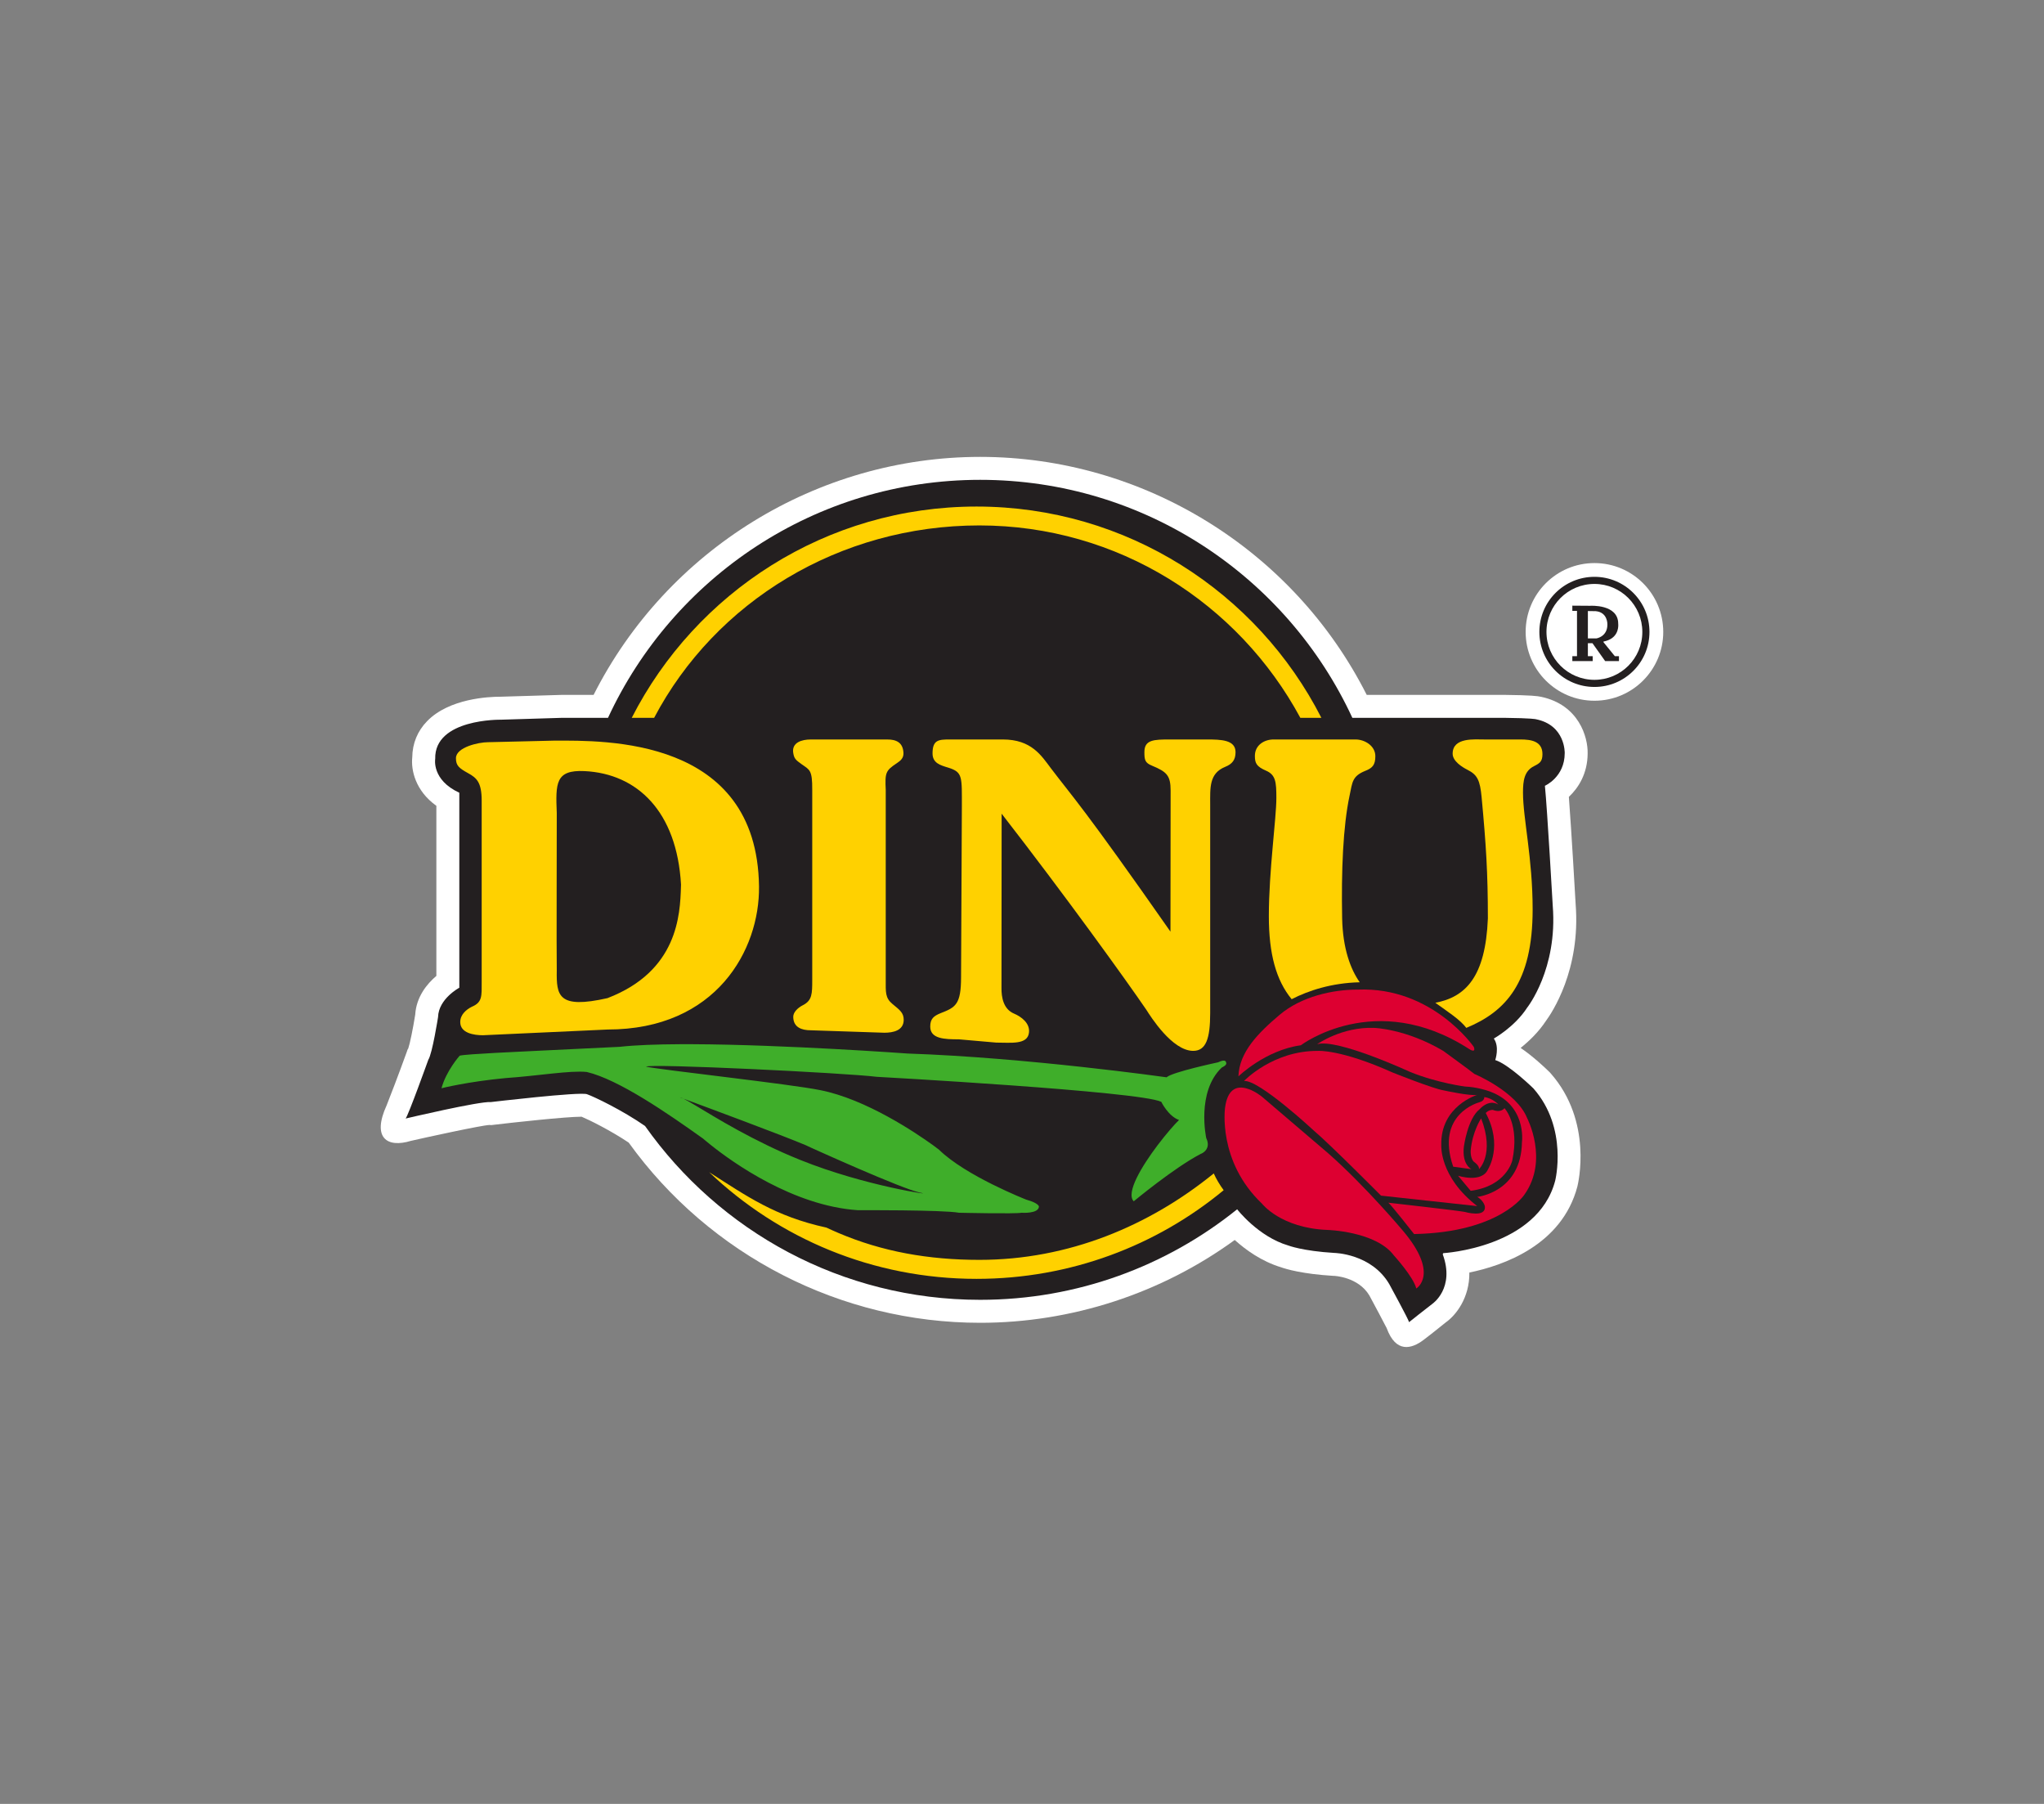 <?xml version="1.0" encoding="utf-8"?>
<!-- Generator: Adobe Illustrator 16.0.3, SVG Export Plug-In . SVG Version: 6.00 Build 0)  -->
<!DOCTYPE svg PUBLIC "-//W3C//DTD SVG 1.1//EN" "http://www.w3.org/Graphics/SVG/1.1/DTD/svg11.dtd">
<svg version="1.1" id="Layer_1" xmlns="http://www.w3.org/2000/svg" xmlns:xlink="http://www.w3.org/1999/xlink" x="0px" y="0px"
	 width="280.5px" height="247.5px" viewBox="0 0 280.5 247.5" enable-background="new 0 0 280.5 247.5" xml:space="preserve">
<rect x="0" y="0" width="280.5" height="247.5" fill="#808080" stroke="none"/>
<g>
	<path fill-rule="evenodd" clip-rule="evenodd" fill="#FFFFFF" d="M228.25,86.698c0,5.212-4.229,9.444-9.441,9.444
		c-5.217,0-9.442-4.232-9.442-9.444c0-5.217,4.226-9.443,9.442-9.443C224.021,77.255,228.246,81.481,228.25,86.698z"/>
	<path fill-rule="evenodd" clip-rule="evenodd" fill="#FFFFFF" d="M190.294,182.217c-0.496-0.961-1.463-2.792-2.375-4.477
		c-1.533-2.561-4.82-2.689-4.851-2.689l-0.14-0.004c-4.229-0.257-6.457-0.936-7.121-1.17c-2.681-0.815-4.869-2.402-6.363-3.749
		c-10.1,7.348-22.398,11.363-34.936,11.363c-19.088,0-37.072-9.228-48.231-24.722c-2.515-1.685-5.384-3.098-6.466-3.554
		c-2.221,0.005-9.471,0.801-12.087,1.115l-0.317,0.037l-0.232-0.019c-1.148,0.048-8.892,1.747-10.794,2.182
		c-3.26,0.996-5.371-0.396-3.319-4.886c0.28-0.678,1.726-4.443,2.752-7.298l0.122-0.352l0.087-0.137
		c0.226-0.65,0.651-2.707,0.956-4.635c0.154-2.488,1.651-4.263,2.904-5.326v-23.335c-2.901-2.083-3.487-4.915-3.309-6.647
		c0.02-1.91,0.72-3.625,2.05-4.981c3.023-3.099,8.437-3.342,10.022-3.342h0.041l8.471-0.253h4.302
		c10.06-19.902,30.658-32.653,53.049-32.653c22.388,0,42.991,12.751,53.046,32.653h18.853c3.684,0.04,4.664,0.164,5.094,0.271
		c5.162,1.1,6.421,5.515,6.371,7.766c-0.013,2.747-1.248,4.714-2.578,5.956c0.355,4.641,0.889,13.965,0.932,14.739
		c0.707,9.056-3.305,14.943-4.059,15.973c-1.046,1.59-2.383,2.846-3.49,3.732c1.727,1.177,3.343,2.711,3.96,3.314l0.156,0.168
		c5.844,6.634,3.76,15.166,3.673,15.53c-2.122,8.052-10.157,10.853-14.826,11.807c0.045,3.486-1.867,5.88-3.225,6.833
		c-0.457,0.346-1.466,1.206-3.082,2.429C193.712,185.08,191.551,185.674,190.294,182.217z"/>
	<path fill-rule="evenodd" clip-rule="evenodd" fill="#231F20" d="M214.727,103.327c0,0,0.124-3.834-3.964-4.649
		c0,0-0.461-0.146-4.355-0.191h-20.823c-8.923-19.273-28.438-32.653-51.075-32.653c-22.639,0-42.149,13.38-51.072,32.653h-6.278
		l-8.434,0.258c0,0-9.136-0.164-9.001,5.367c0,0-0.524,2.885,3.307,4.653v26.755c0,0-2.848,1.506-2.917,4.028
		c0,0-0.784,5.008-1.338,5.858c0,0-2.753,7.667-3.114,8.059c0,0,10.151-2.395,11.694-2.258c0,0,12.182-1.439,13.193-1.081
		c1.017,0.359,4.854,2.198,7.962,4.357h0.004c10.186,14.431,26.985,23.855,45.994,23.855c13.353,0,25.614-4.652,35.266-12.421l0,0
		c0,0,2.895,3.758,7.019,4.968c0,0,1.937,0.757,6.325,1.02c0,0,5.076,0.083,7.533,4.281c0,0,2.682,4.914,2.716,5.215
		c0,0,2.593-2.065,3.212-2.525c0,0,3.112-2.127,1.409-6.781l0.063-0.159c0,0,12.937-0.722,15.363-9.924c0,0,1.831-7.206-2.98-12.675
		c0,0-3.376-3.306-5.241-3.895c0,0,0.622-1.805-0.197-2.952c0,0,2.883-1.604,4.585-4.254c0,0,4.191-5.274,3.502-13.953
		c0,0-0.75-13.228-1.075-16.472C212.007,107.812,214.727,106.633,214.727,103.327z"/>
	<path fill-rule="evenodd" clip-rule="evenodd" fill="#FFD100" d="M76.072,101.616l-9.116,0.216c-1.24,0-4.386,0.679-4.386,2.195
		c0,1.015,0.409,1.355,1.664,2.052c1.171,0.646,1.867,1.245,1.867,3.775v11.784v13.071c0,1.96,0.103,2.809-1.356,3.423
		c-0.787,0.396-1.586,1.086-1.586,2.098c0,1.52,1.875,1.808,3.114,1.808l17.105-0.784c14.925,0,20.885-10.956,20.782-19.615v-0.04
		C103.878,101.098,82.969,101.611,76.072,101.616z M93.448,121.639c-0.114,3.892-0.44,11.601-10.084,15.308
		c-6.786,1.529-7.012-0.343-6.958-3.789c-0.025-0.852-0.025-6.303-0.015-11.519c0.002-5.149,0.015-10.069,0.015-10.069
		c-0.164-4.131-0.188-5.959,3.797-5.774c7.254,0.347,12.691,5.548,13.254,15.578L93.448,121.639z"/>
	<path fill-rule="evenodd" clip-rule="evenodd" fill="#FFD100" d="M111.463,108.375c0.021-2.727-0.347-2.743-1.409-3.489
		c-0.918-0.646-1.067-0.837-1.196-1.573c-0.239-1.452,1.19-1.855,2.395-1.855h10.515c1.197,0,2.15,0.385,2.217,1.855
		c0.032,0.695-0.416,1.068-0.877,1.374c-1.584,1.051-1.668,1.309-1.557,3.688v26.06c0,1.684-0.086,2.48,0.923,3.313
		c0.994,0.825,1.543,1.197,1.543,2.174c0,1.475-1.454,1.771-2.651,1.771l-10.112-0.337c-1.204,0-2.395-0.377-2.395-1.857
		c0-0.584,0.571-1.205,1.332-1.59c1.268-0.646,1.273-1.57,1.273-3.474V108.375z"/>
	<path fill-rule="evenodd" clip-rule="evenodd" fill="#FFD100" d="M131.997,110.732c0-4.156,0.137-4.777-1.832-5.399
		c-1.1-0.336-2.192-0.615-2.192-1.967c0-1.853,0.837-1.909,2.348-1.909h7.303c3.918,0,5.274,2.202,6.582,3.938
		c3.012,3.977,4.436,5.287,16.418,22.431l0.02-19.346c0-2.078-0.523-2.584-2.549-3.425c-0.981-0.396-1.049-0.808-1.049-1.876
		c0-1.684,1.282-1.723,3.537-1.723h5.037c1.966,0,3.934,0.057,3.934,1.741c0,1.068-0.451,1.63-1.438,2.025
		c-2.198,0.899-2.042,2.866-2.042,5.167v28.611c0,3.488-0.57,5.182-2.33,5.182c-2.898,0-5.864-4.746-6.439-5.646
		c-2.723-3.987-11.051-15.563-19.851-26.896l-0.02,23.932c-0.011,1.228,0.245,2.876,1.718,3.496c0.98,0.413,2.222,1.313,2.052,2.624
		c-0.203,1.676-2.464,1.356-4.49,1.356l-5.119-0.448c-1.968,0-3.938-0.058-3.938-1.745c0-1.064,0.46-1.459,1.447-1.854
		c2.023-0.787,2.782-1.183,2.782-4.926L131.997,110.732z"/>
	<path fill-rule="evenodd" clip-rule="evenodd" fill="#FFD100" d="M175.157,109.482c0,2.811-1.032,10.029-1.032,16.21
		c0,5.19,0.994,8.795,3.129,11.399c2.298-1.174,5.459-2.231,9.342-2.321c-1.281-1.826-2.324-4.662-2.412-8.762
		c-0.123-6.573,0.118-12.604,1.023-16.863c0.388-1.821,0.341-2.646,2.141-3.377c1.013-0.39,1.392-0.842,1.392-2.017
		c0.005-1.405-1.431-2.295-2.729-2.295h-11.238c-1.234,0-2.564,0.739-2.564,2.26c0,1.011,0.238,1.458,1.53,2.021
		C175.067,106.313,175.155,107.293,175.157,109.482z"/>
	<path fill-rule="evenodd" clip-rule="evenodd" fill="#FFD100" d="M208.664,101.457h-4.889c-1.407,0-4.427-0.319-4.427,1.953
		c0,1.012,1.261,1.817,2.043,2.213c1.352,0.677,1.718,1.444,1.934,3.771c0.605,6.461,0.858,10.336,0.858,16.615
		c-0.325,8.04-3.058,10.782-7.21,11.576c1.848,1.325,3.384,2.309,4.25,3.443c5.367-2.221,9.103-6.16,9.103-16.239
		c0-7.077-1.324-12.502-1.324-16.042c0-1.632,0.169-2.961,1.521-3.634c0.784-0.396,1.15-0.638,1.15-1.649
		C211.673,101.669,210.069,101.457,208.664,101.457z"/>
	<path fill-rule="evenodd" clip-rule="evenodd" fill="#FFD100" d="M89.768,98.486c8.418-15.968,25.427-26.396,44.628-26.396
		c19.02,0,35.563,10.672,44.05,26.396h2.887c-8.781-17.203-26.673-28.987-47.319-28.987s-38.54,11.784-47.318,28.987H89.768z"/>
	<path fill-rule="evenodd" clip-rule="evenodd" fill="#FFD100" d="M166.565,160.998c-0.015,0.013-0.032,0.025-0.047,0.038
		c-8.808,7.141-19.846,11.821-32.127,11.821c-6.972,0-13.33-1.13-19.359-3.701c-0.547-0.233-1.084-0.475-1.62-0.727h-0.002
		c-7.075-1.542-10.92-4.312-16.091-7.604c9.533,9.081,22.455,14.638,36.693,14.638c12.896,0,24.715-4.56,33.913-12.164
		C167.382,162.554,166.917,161.786,166.565,160.998z"/>
	<path fill-rule="evenodd" clip-rule="evenodd" fill="#3FAE2A" d="M168.251,145.77c0,0,0.023-0.554-1.097-0.017
		c0,0-6.335,1.347-7.058,2.056c0,0-19.191-2.712-35.535-3.262c0,0-16.852-1.229-29.545-1.28h-1.672
		c-3.25,0.017-6.136,0.119-8.291,0.358c0,0-10.413,0.5-11.804,0.571c-1.396,0.076-9.292,0.409-10.166,0.644
		c0,0-1.86,2.087-2.497,4.471c0,0,3.484-0.891,8.784-1.395c4.455-0.303,8.828-1.073,11.146-0.839
		c4.355,1.015,11.093,5.664,15.974,9.148c0,0,0.396,0.35,1.107,0.911c2.914,2.324,11.228,8.302,20.103,8.904
		c0,0,11.68-0.054,13.89,0.35c0,0,7.785,0.178,8.596,0c0,0,2.268,0.174,2.386-0.809c0,0,0.116-0.468-1.743-0.99
		c0,0-8.312-3.253-11.974-6.855c0,0-0.286-0.222-0.8-0.6c-2.31-1.666-9.19-6.332-15.505-7.568
		c-3.983-0.824-22.107-2.805-23.901-3.223c0.473-0.447,27.233,0.852,31.671,1.396c0,0,36.021,1.977,39.042,3.431
		c0,0,0.955,1.973,2.438,2.494c-0.575,0.545-1.753,1.889-2.95,3.47c-2.158,2.863-4.384,6.515-3.269,7.687
		c0,0,5.556-4.615,9.188-6.502c0,0,0.891-0.302,0.974-1.185c0.026-0.27-0.023-0.597-0.21-0.986c0,0-1.388-6.334,2.136-9.685
		C167.669,146.466,168.474,146.125,168.251,145.77z M93.798,150.742c2.545,0.935,13.772,5.098,16.801,6.395
		c0.319,0.139,0.544,0.244,0.657,0.307c0,0,12.554,5.704,15.019,6.19c2.473,0.493-7.421-0.837-16.494-4.502
		c-1.587-0.639-3.092-1.312-4.497-1.995C99.501,154.344,95.343,151.496,93.798,150.742c-0.328-0.123-0.518-0.194-0.518-0.194
		C93.391,150.557,93.566,150.626,93.798,150.742z"/>
	<path fill-rule="evenodd" clip-rule="evenodd" fill="#DD0031" d="M173.187,150.477c0,0-4.398-3.661-5.071,1.501
		c0,0-1.065,7.335,5.071,13.169c0,0,2.564,3.337,8.932,3.602c0,0,6.673,0.166,9.167,3.502c0,0,2.703,2.965,3.069,4.533
		c0,0,3.268-1.936-1.864-7.964c0,0-5.065-6.039-10.206-10.572L173.187,150.477z"/>
	<path fill-rule="evenodd" clip-rule="evenodd" fill="#DD0031" d="M170.719,148.313c0,0,3.934-4.16,10.133-4.13
		c0,0,3.105-0.24,10.239,2.96c0,0,5.563,2.233,7.066,2.468c0,0,3.665,0.804,4.568,0.604c0,0-5.071,1.527-4.936,6.899
		c0,0-0.299,4.335,4.936,8.367l-13.205-1.436c0,0-7.077-7.121-9.269-8.966C180.252,155.081,172.753,148.11,170.719,148.313z"/>
	<path fill-rule="evenodd" clip-rule="evenodd" fill="#DD0031" d="M169.951,147.68c0,0,3.698-3.603,8.568-4.268
		c0,0,10.235-7.774,23.07,0.501c0,0,0.998,0.696,0.666-0.271c0,0-5.7-8.271-15.902-7.867c-3.482-0.013-7.791,0.961-10.738,3.453
		C172.663,141.719,170.053,144.356,169.951,147.68z"/>
	<path fill-rule="evenodd" clip-rule="evenodd" fill="#DD0031" d="M180.752,143.267c0,0,3.401-2.416,7.837-2.238
		c0,0,4.367,0.129,9.469,3.155c0,0,3.704,2.694,4.268,3.159c0,0,5.766,2.407,7.231,6.036c0,0,3.035,5.766-0.366,10.534
		c0,0-3.302,5.167-15.134,5.402c0,0-3.17-4.036-3.534-4.302c0,0,9.768,1.099,10.501,1.268c0,0,2.966,0.867,2.736-0.799
		c0,0-0.14-0.735-1.034-1.268c0,0,6.033-0.603,6.133-7.534c0,0,0.73-5.336-4.833-7.069c0,0-1.4-0.469-2.968-0.535
		c0,0-3.739-0.466-7.537-1.999C193.521,147.077,183.52,142.45,180.752,143.267z"/>
	<path fill-rule="evenodd" clip-rule="evenodd" fill="#DD0031" d="M205.623,151.549c0,0-0.7-0.833-1.932-1.037
		c0,0,0.068,0.532-0.7,0.732c0,0-6.069,1.568-3.565,8.831l2.501,0.337c0,0-1.334-0.603-1.035-3.098c0,0,0.496-3.82,2.166-5.136
		C203.058,152.179,204.257,150.747,205.623,151.549z"/>
	<path fill-rule="evenodd" clip-rule="evenodd" fill="#DD0031" d="M203.259,153.446c0,0-1.201,1.764-1.437,4.432
		c0,0-0.061,1.169,0.503,1.567c0,0,0.732,0.502,0.634,0.967C202.959,160.412,205.159,158.374,203.259,153.446z"/>
	<path fill-rule="evenodd" clip-rule="evenodd" fill="#DD0031" d="M203.891,152.71c0,0,0.329-0.431,0.968-0.431
		c0,0,1.03,0.466,1.603-0.235c0,0,2.13,2.234,1.063,7.203c0,0-0.805,3.501-5.702,4.135l-1.732-2.07c0,0,3.268,1.069,4.119-0.899
		C204.209,160.412,206.293,157.178,203.891,152.71z"/>
	<path fill-rule="evenodd" clip-rule="evenodd" fill="#231F20" d="M218.809,79.142c-4.179,0-7.56,3.382-7.56,7.557
		c0,4.171,3.381,7.552,7.56,7.552c4.169,0,7.549-3.381,7.549-7.552C226.357,82.523,222.978,79.142,218.809,79.142z M218.809,93.275
		c-3.638,0-6.586-2.947-6.586-6.577c0-3.635,2.948-6.581,6.586-6.581c3.628,0,6.57,2.946,6.57,6.581
		C225.386,90.328,222.437,93.275,218.809,93.275z"/>
	<path fill-rule="evenodd" clip-rule="evenodd" fill="#231F20" d="M221.603,90.027l-1.554-1.915v-0.09
		c1.944-0.371,2.043-1.843,2.028-2.304c0-0.089-0.009-0.142-0.009-0.142c0.011-2.717-3.854-2.46-3.854-2.46l-2.44-0.018v0.714
		l0.64,0.005v1.9v4.309h-0.64v0.678h2.792v-0.678h-0.66V88.25h0.63l1.743,2.455h1.892v-0.678H221.603z M218.367,87.594h-0.461
		v-1.875v-1.883l1.086,0.018c1.664,0.159,1.592,1.83,1.592,1.83v0.035c-0.011,1.648-1.51,1.875-1.51,1.875H218.367z"/>
</g>
</svg>

